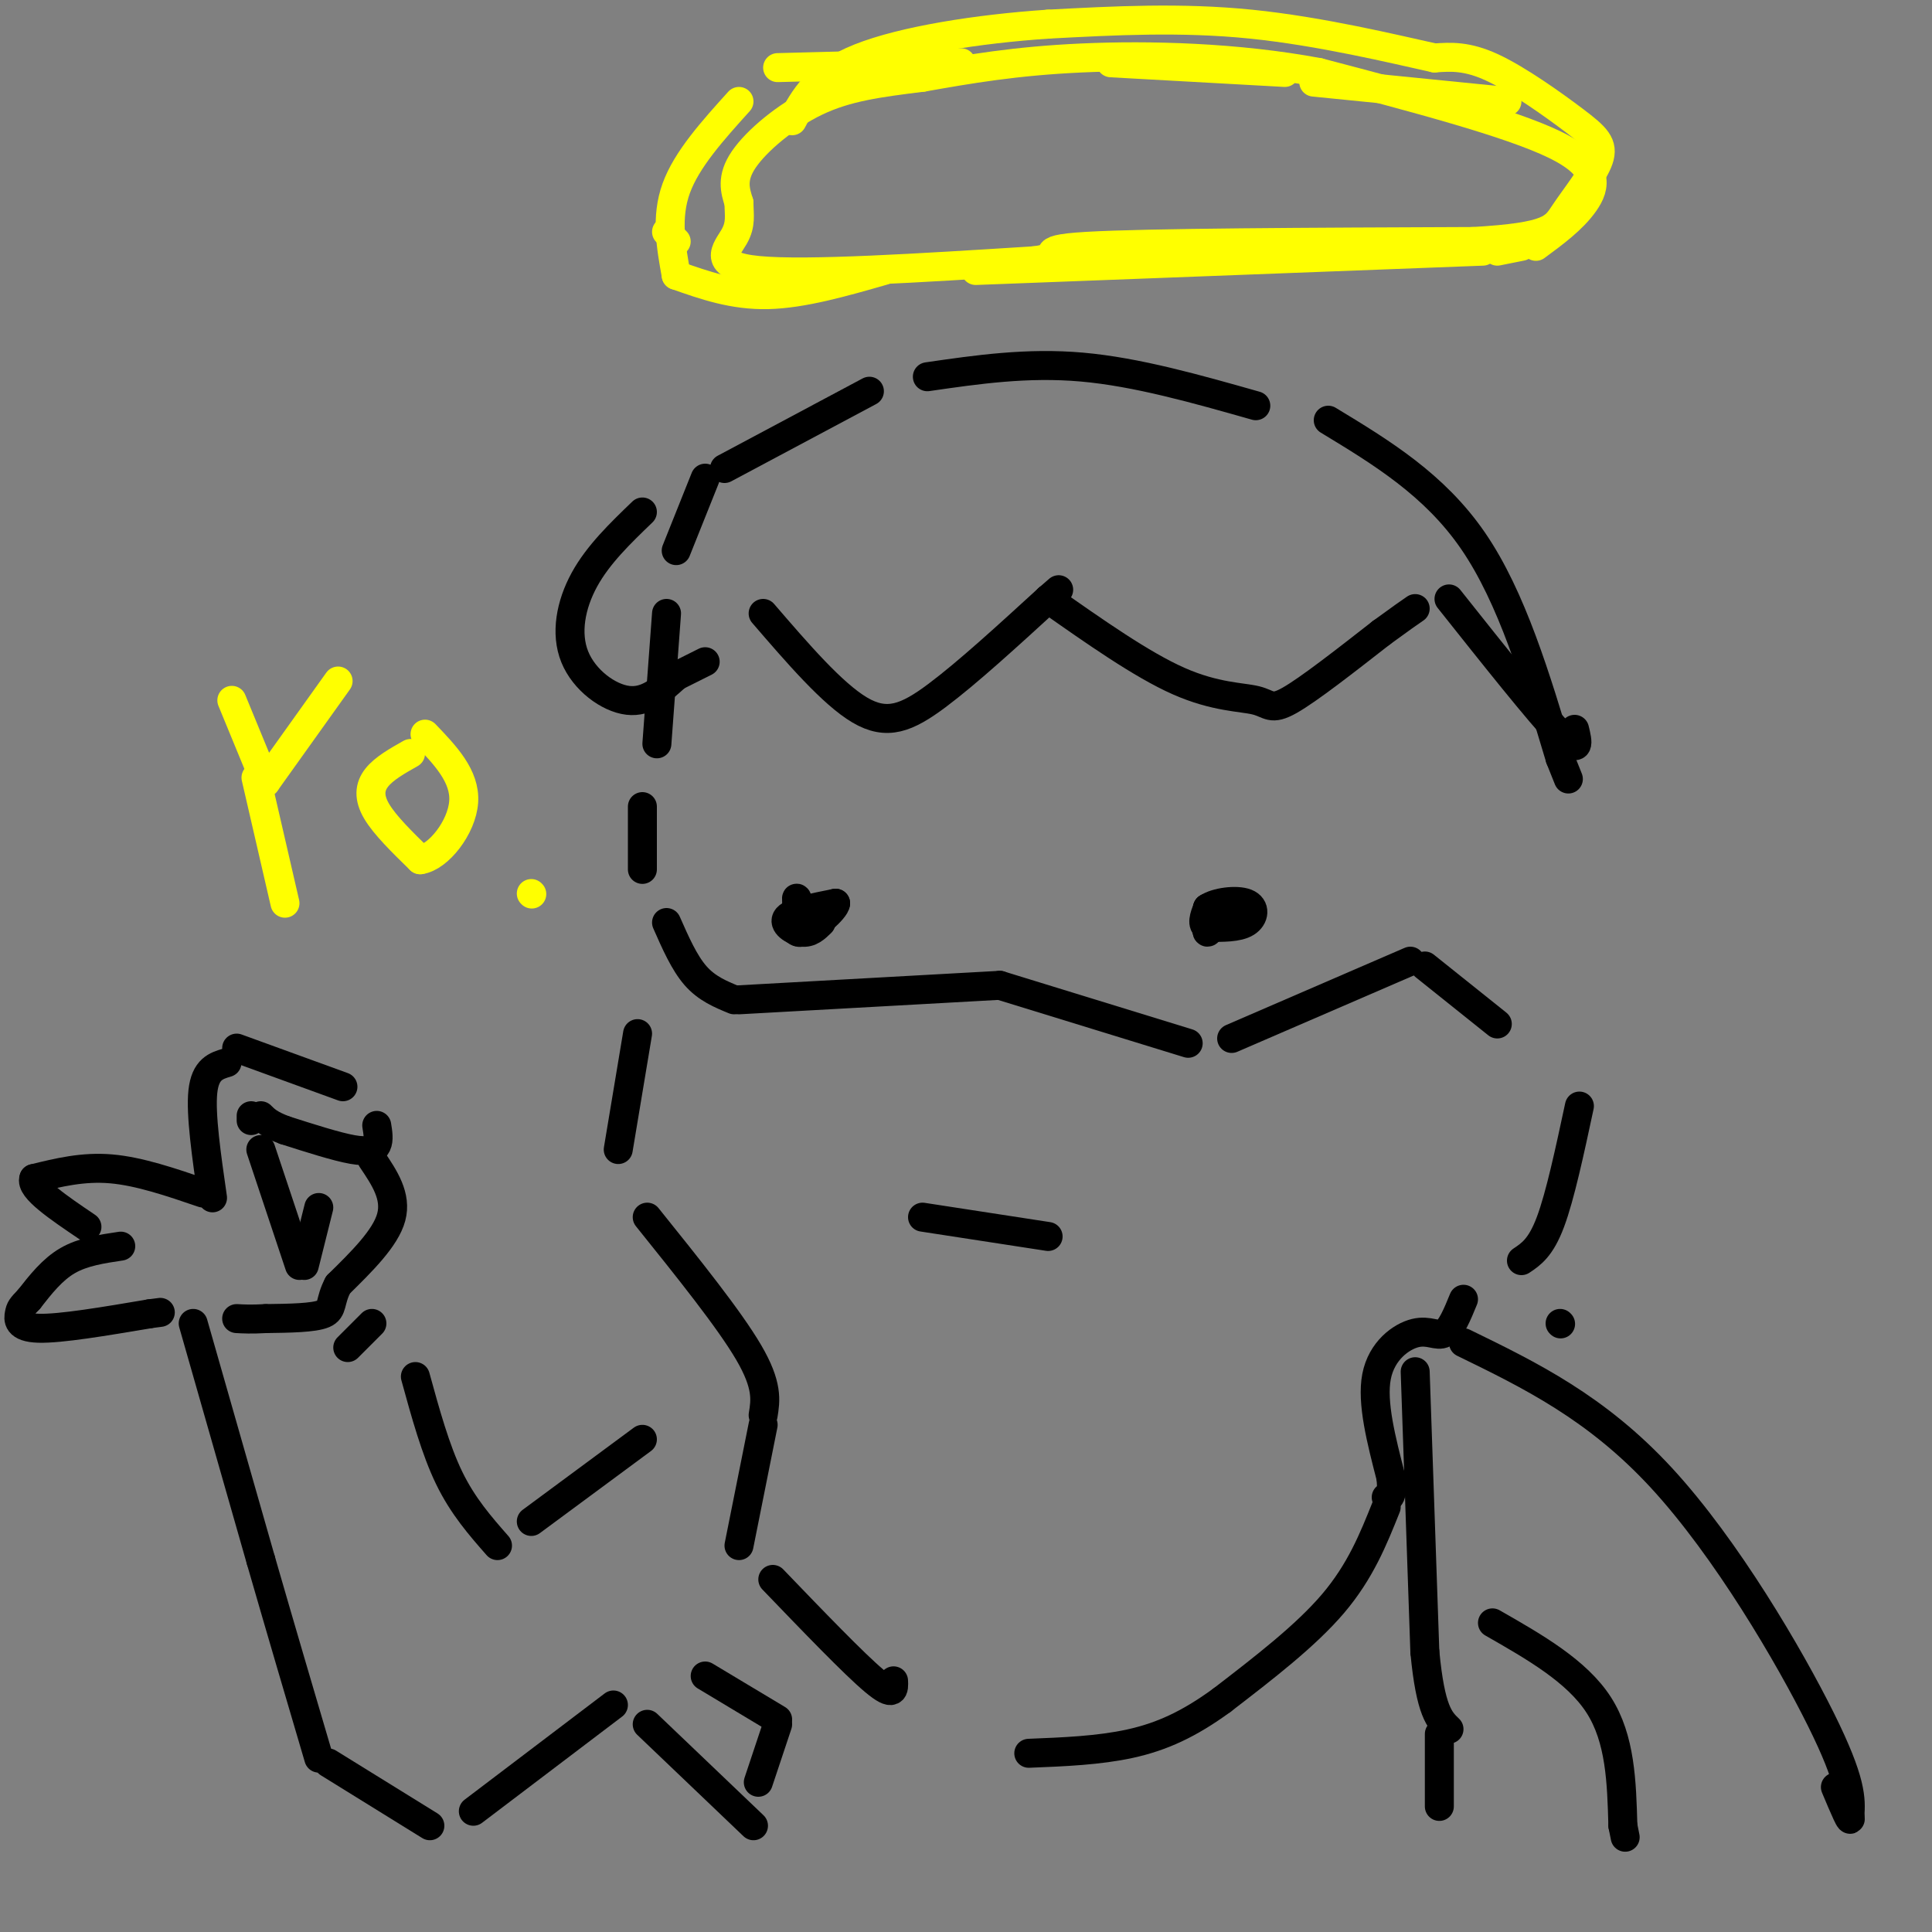 <svg viewBox='0 0 400 400' version='1.1' xmlns='http://www.w3.org/2000/svg' xmlns:xlink='http://www.w3.org/1999/xlink'><rect x="0" y="0" width="400" height="400" fill="#808080" stroke="none"/><g fill='none' stroke='rgb(0,0,0)' stroke-width='6' stroke-linecap='round' stroke-linejoin='round'><path d='M146,99c0.000,0.000 -6.000,15.000 -6,15'/><path d='M138,127c0.000,0.000 -2.000,27.000 -2,27'/><path d='M133,167c0.000,0.000 0.000,13.000 0,13'/><path d='M138,191c1.833,4.167 3.667,8.333 6,11c2.333,2.667 5.167,3.833 8,5'/><path d='M153,207c0.000,0.000 54.000,-3.000 54,-3'/><path d='M207,204c0.000,0.000 39.000,12.000 39,12'/><path d='M255,215c0.000,0.000 37.000,-16.000 37,-16'/><path d='M295,200c0.000,0.000 15.000,12.000 15,12'/><path d='M132,214c0.000,0.000 -4.000,24.000 -4,24'/><path d='M134,252c8.500,10.583 17.000,21.167 21,28c4.000,6.833 3.500,9.917 3,13'/><path d='M158,295c0.000,0.000 -5.000,25.000 -5,25'/><path d='M160,327c8.417,8.750 16.833,17.500 21,21c4.167,3.500 4.083,1.750 4,0'/><path d='M191,252c0.000,0.000 26.000,4.000 26,4'/><path d='M170,191c-1.133,1.111 -2.267,2.222 -4,2c-1.733,-0.222 -4.067,-1.778 -3,-3c1.067,-1.222 5.533,-2.111 10,-3'/><path d='M173,187c0.044,1.133 -4.844,5.467 -7,6c-2.156,0.533 -1.578,-2.733 -1,-6'/><path d='M165,187c-0.167,-1.167 -0.083,-1.083 0,-1'/><path d='M252,188c-0.833,2.500 -1.667,5.000 -2,5c-0.333,0.000 -0.167,-2.500 0,-5'/><path d='M250,188c1.714,-1.226 6.000,-1.792 8,-1c2.000,0.792 1.714,2.940 0,4c-1.714,1.060 -4.857,1.030 -8,1'/><path d='M250,192c-1.333,-0.500 -0.667,-2.250 0,-4'/><path d='M150,97c0.000,0.000 30.000,-16.000 30,-16'/><path d='M192,78c10.333,-1.500 20.667,-3.000 32,-2c11.333,1.000 23.667,4.500 36,8'/><path d='M275,87c11.000,6.667 22.000,13.333 30,25c8.000,11.667 13.000,28.333 18,45'/><path d='M323,157c3.000,7.500 1.500,3.750 0,0'/><path d='M133,298c0.000,0.000 -23.000,17.000 -23,17'/><path d='M103,320c-3.583,-4.083 -7.167,-8.167 -10,-14c-2.833,-5.833 -4.917,-13.417 -7,-21'/><path d='M44,248c-1.250,-8.667 -2.500,-17.333 -2,-22c0.500,-4.667 2.750,-5.333 5,-6'/><path d='M49,217c0.000,0.000 22.000,8.000 22,8'/><path d='M78,233c0.244,1.489 0.489,2.978 0,4c-0.489,1.022 -1.711,1.578 -5,1c-3.289,-0.578 -8.644,-2.289 -14,-4'/><path d='M59,234c-3.167,-1.167 -4.083,-2.083 -5,-3'/><path d='M52,231c0.000,0.000 0.000,1.000 0,1'/><path d='M54,238c0.000,0.000 8.000,24.000 8,24'/><path d='M63,262c0.000,0.000 3.000,-12.000 3,-12'/><path d='M77,240c2.583,3.833 5.167,7.667 4,12c-1.167,4.333 -6.083,9.167 -11,14'/><path d='M70,266c-1.844,3.467 -0.956,5.133 -3,6c-2.044,0.867 -7.022,0.933 -12,1'/><path d='M55,273c-3.000,0.167 -4.500,0.083 -6,0'/><path d='M42,247c-6.583,-2.250 -13.167,-4.500 -19,-5c-5.833,-0.500 -10.917,0.750 -16,2'/><path d='M7,244c-0.833,2.000 5.083,6.000 11,10'/><path d='M25,258c-3.917,0.583 -7.833,1.167 -11,3c-3.167,1.833 -5.583,4.917 -8,8'/><path d='M6,269c-1.655,1.702 -1.792,1.958 -2,3c-0.208,1.042 -0.488,2.869 4,3c4.488,0.131 13.744,-1.435 23,-3'/><path d='M31,272c3.833,-0.500 1.917,-0.250 0,0'/><path d='M40,274c0.000,0.000 14.000,49.000 14,49'/><path d='M54,323c4.333,15.000 8.167,28.000 12,41'/><path d='M68,365c0.000,0.000 21.000,13.000 21,13'/><path d='M98,375c0.000,0.000 29.000,-22.000 29,-22'/><path d='M133,106c-4.577,4.405 -9.155,8.810 -12,14c-2.845,5.190 -3.958,11.167 -2,16c1.958,4.833 6.988,8.524 11,9c4.012,0.476 7.006,-2.262 10,-5'/><path d='M140,140c2.667,-1.333 4.333,-2.167 6,-3'/><path d='M158,127c7.178,8.333 14.356,16.667 20,20c5.644,3.333 9.756,1.667 16,-3c6.244,-4.667 14.622,-12.333 23,-20'/><path d='M217,124c3.833,-3.333 1.917,-1.667 0,0'/><path d='M217,124c9.696,6.815 19.393,13.631 27,17c7.607,3.369 13.125,3.292 16,4c2.875,0.708 3.107,2.202 7,0c3.893,-2.202 11.446,-8.101 19,-14'/><path d='M286,131c4.333,-3.167 5.667,-4.083 7,-5'/><path d='M300,124c9.333,11.750 18.667,23.500 23,28c4.333,4.500 3.667,1.750 3,-1'/><path d='M327,229c-2.000,9.333 -4.000,18.667 -6,24c-2.000,5.333 -4.000,6.667 -6,8'/><path d='M303,269c-1.268,3.101 -2.536,6.202 -4,7c-1.464,0.798 -3.125,-0.708 -6,0c-2.875,0.708 -6.964,3.631 -8,9c-1.036,5.369 0.982,13.185 3,21'/><path d='M288,306c0.333,4.167 -0.333,4.083 -1,4'/><path d='M287,312c-2.667,6.667 -5.333,13.333 -11,20c-5.667,6.667 -14.333,13.333 -23,20'/><path d='M253,352c-6.867,5.022 -12.533,7.578 -19,9c-6.467,1.422 -13.733,1.711 -21,2'/><path d='M77,274c0.000,0.000 -5.000,5.000 -5,5'/></g>
<g fill='none' stroke='rgb(255,255,0)' stroke-width='6' stroke-linecap='round' stroke-linejoin='round'><path d='M312,21c0.000,0.000 -40.000,-4.000 -40,-4'/><path d='M266,15c0.000,0.000 -36.000,-2.000 -36,-2'/><path d='M199,13c0.000,0.000 -38.000,1.000 -38,1'/><path d='M138,48c0.000,0.000 2.000,2.000 2,2'/><path d='M153,21c-5.417,6.000 -10.833,12.000 -13,18c-2.167,6.000 -1.083,12.000 0,18'/><path d='M140,57c5.917,2.083 11.833,4.167 19,4c7.167,-0.167 15.583,-2.583 24,-5'/><path d='M202,56c0.000,0.000 105.000,-4.000 105,-4'/><path d='M310,52c0.000,0.000 5.000,-1.000 5,-1'/><path d='M318,51c3.800,-2.800 7.600,-5.600 10,-9c2.400,-3.400 3.400,-7.400 -6,-12c-9.400,-4.600 -29.200,-9.800 -49,-15'/><path d='M273,15c-17.044,-3.178 -35.156,-3.622 -49,-3c-13.844,0.622 -23.422,2.311 -33,4'/><path d='M191,16c-9.202,1.143 -15.708,2.000 -22,5c-6.292,3.000 -12.369,8.143 -15,12c-2.631,3.857 -1.815,6.429 -1,9'/><path d='M153,42c0.000,2.536 0.500,4.375 -1,7c-1.500,2.625 -5.000,6.036 5,7c10.000,0.964 33.500,-0.518 57,-2'/><path d='M214,54c7.756,-0.933 -1.356,-2.267 11,-3c12.356,-0.733 46.178,-0.867 80,-1'/><path d='M305,50c16.236,-0.931 16.826,-2.758 19,-6c2.174,-3.242 5.933,-7.900 7,-11c1.067,-3.100 -0.559,-4.642 -5,-8c-4.441,-3.358 -11.697,-8.531 -17,-11c-5.303,-2.469 -8.651,-2.235 -12,-2'/><path d='M297,12c-8.444,-1.867 -23.556,-5.533 -38,-7c-14.444,-1.467 -28.222,-0.733 -42,0'/><path d='M217,5c-14.578,0.978 -30.022,3.422 -39,7c-8.978,3.578 -11.489,8.289 -14,13'/><path d='M48,145c0.000,0.000 7.000,17.000 7,17'/><path d='M55,162c0.000,0.000 15.000,-21.000 15,-21'/><path d='M53,161c0.000,0.000 6.000,26.000 6,26'/><path d='M85,156c-2.756,1.556 -5.511,3.111 -7,5c-1.489,1.889 -1.711,4.111 0,7c1.711,2.889 5.356,6.444 9,10'/><path d='M87,178c3.756,-0.489 8.644,-6.711 9,-12c0.356,-5.289 -3.822,-9.644 -8,-14'/><path d='M110,185c0.000,0.000 0.100,0.100 0.1,0.1'/></g>
<g fill='none' stroke='rgb(0,0,0)' stroke-width='6' stroke-linecap='round' stroke-linejoin='round'><path d='M293,284c0.000,0.000 2.000,58.000 2,58'/><path d='M295,342c1.167,12.333 3.083,14.167 5,16'/><path d='M146,347c0.000,0.000 15.000,9.000 15,9'/><path d='M323,274c0.000,0.000 0.100,0.100 0.1,0.1'/><path d='M303,278c13.778,6.711 27.556,13.422 41,28c13.444,14.578 26.556,37.022 33,50c6.444,12.978 6.222,16.489 6,20'/><path d='M383,376c0.500,2.333 -1.250,-1.833 -3,-6'/><path d='M309,336c8.750,5.000 17.500,10.000 22,17c4.500,7.000 4.750,16.000 5,25'/><path d='M336,378c0.833,4.167 0.417,2.083 0,0'/><path d='M298,359c0.000,0.000 0.000,15.000 0,15'/><path d='M161,357c0.000,0.000 -4.000,12.000 -4,12'/><path d='M134,357c0.000,0.000 22.000,21.000 22,21'/></g>
</svg>